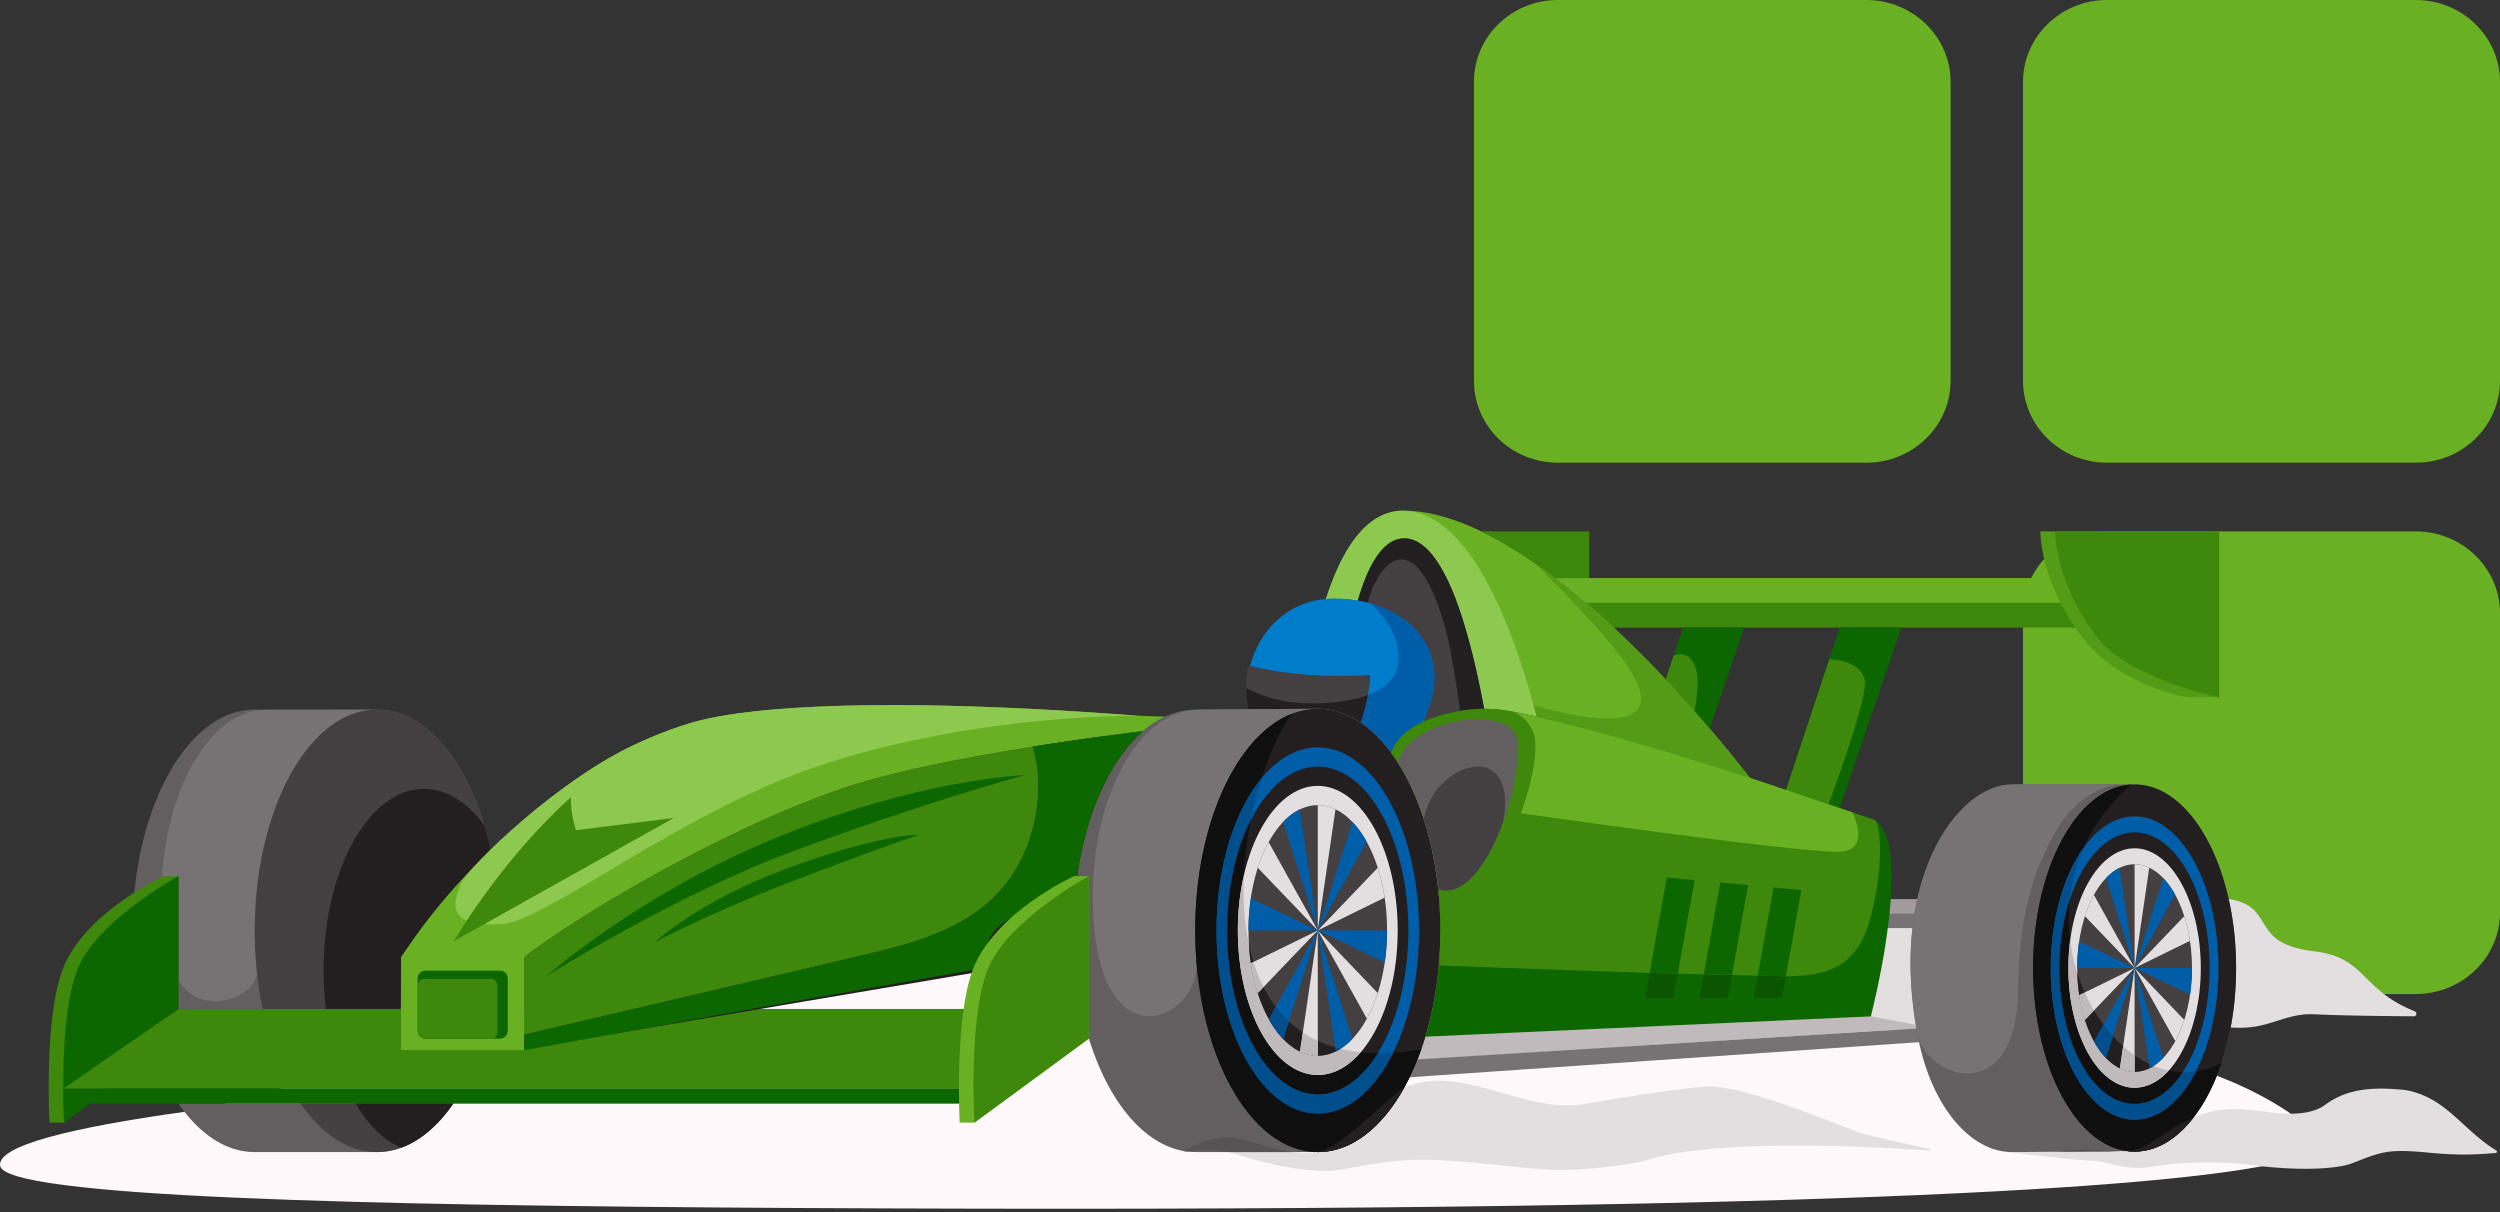 <svg width="1000" height="485" fill="none" xmlns="http://www.w3.org/2000/svg"><rect width="100%" height="100%" fill="#333333" stroke="none"/><g clip-path="url(#a)"><path fill-rule="evenodd" clip-rule="evenodd" d="M966.264 212.559H842.812c-18.515 0-33.608 14.668-33.608 32.758v119.696c0 17.955 15.093 32.601 33.608 32.601h123.452c18.649 0 33.746-14.646 33.746-32.601V245.317c0-18.09-15.097-32.758-33.746-32.758Zm0-212.559H842.812c-18.515 0-33.608 14.69-33.608 32.758v119.517c0 18.157 15.093 32.803 33.608 32.803h123.452c18.649 0 33.746-14.646 33.746-32.803V32.758C1000.01 14.691 984.913 0 966.264 0ZM746.572 0H623.186c-18.648 0-33.608 14.69-33.608 32.758v119.517c0 18.157 14.96 32.803 33.608 32.803h123.386c18.514 0 33.675-14.646 33.675-32.803V32.758C780.247 14.691 765.086 0 746.572 0Z" fill="#69B022"/><path fill-rule="evenodd" clip-rule="evenodd" d="M318.115 483.197c412.378 2.285 546.498-8.593 589.058-17.173 18.436-3.719 13.307-17.83 8.067-21.296-56.715-37.526-135.145-23.725-141.314-50.094-12.23-.885-45.814-6.779-58.438-7.43 0 0-304.066-27.812-311.787-51.846-.802.04-275.314 101.735-329.915 109.37C28.207 451.101-.96 458.294.025 466.23c1.554 12.533 142.107 15.993 318.09 16.967Z" fill="#FEF8FA"/><path fill-rule="evenodd" clip-rule="evenodd" d="M848.017 460.588h-.025c-2.124-.001-4.23-.194-6.405-.387-2.185-.193-4.442-.389-6.86-.389-1.222 0-2.485.05-3.803.174-2.535.239-5.984.539-9.619.843h-16.67a22.883 22.883 0 0 1-3.013-.226l.001.035s29.293 3.603 35.479 3.603c4.605 0 13.465 4.245 23.105 2.514 12.731-2.287 30.247-2.062 38.617-.946 25.473 3.395 38.376.873 41.496-.311 12.072-4.583 13.925-6.104 31.199-4.433 13.382 1.294 20.075.643 26.76.128a.54.54 0 0 0 .237-1.001c-13.656-8.342-20.051-21.256-36.307-24.164-1.138-.204-2.285-.202-3.431-.3-15.272-1.305-23.047 2.048-28.748 6.228-7.648 5.608-21.656 2.946-25.168 2.55-3.718-.419-7.489-.839-11.292-.839-2.076 0-4.164.126-6.257.444-3.548.541-6.865 1.621-9.967 2.977-1.838 2.364-1.841 2.366-.003.002-9.98 4.368-17.704 11.598-23.505 12.896-.992.222-1.961.372-2.918.465.963.124.963.124 0 0-.978.098-1.942.137-2.903.137Zm-320.908.241a25.677 25.677 0 0 1-4.901.453c-1.811 0-3.629-.168-5.455-.453-7.007-1.089-14.145-3.883-21.527-5.415l-.087-.018c-.002-.003-.002-.003-.004-.003a21.197 21.197 0 0 0-4.264-.421c-7.98 0-15.216 4.129-17.334 5.453h.001c-.354.225-.623.404-.623.404s.73-.118 1.802-.251h-.002a68.79 68.79 0 0 1 8.169-.51c.518 0 1.045.008 1.579.023l.107.003c2.248.068 4.596.281 6.821.735.591.122 1.174.259 1.743.418 5.545 1.528 20.901 7.091 38.074 7.091 6.516 0 21.655-4.486 37.397-4.449 16.815.039 40.208 3.531 51.883 4.025 13.89.587 33.968-2.529 37.545-3.695 28.761-9.369 95.576-5.295 113.958-3.951a.322.322 0 0 0 .097-.635c-7.532-1.636-22.012-4.819-26.686-6.118-6.421-1.783-47.29-19.781-62.849-18.856-14.522.862-49.891 7.161-50.046 7.181-24.175 3.121-48.406-16.601-70.862-6.744-1.385 2.486-1.402 2.516 0 0h-.002c-5.232 2.396-24.173 23.731-34.534 25.733Zm258.181-37.678c-1.235-6.928-3.605-27.687-3.642-35.341v-.311c0-.017 0-.032-.002-.047v-.287c0-5.712-6.365-16.258-5.684-21.596-3.871 2.957-41.266-2.099-44.603-.187-.109.065-.22.126-.331.187-2.407 15.157-7.958 39.837-8.039 40.154l50.474 8.685 11.827 8.743Zm140.798-17.428c10.819.554 29.793.733 39.438.789a1.038 1.038 0 0 0 .455-1.972c-21.766-8.637-19.441-21.407-39.893-23.949-17.885-2.226-18.204-8.358-23.118-15.022-8.7-11.801-35.452-4.043-38.315 0a116.58 116.58 0 0 1 1.974 9.632c1.059 6.549 1.611 4.834 1.611 12.003v.498l-.002.135v.18c0 .05 0 .104-.002.154v.172c-.059 6.869-.637 13.516-1.67 19.804 7.765.32 15.432 2.481 27.88 2.936 13.814.502 19.341-5.993 31.642-5.36Z" fill="#E3DEDF"/><path d="M591.117 231.219h296.197v19.811H591.117v-19.811Z" fill="#3E880B"/><path d="M591.117 231.219h296.197v9.904H591.117v-9.904Z" fill="#69B022"/><path d="M833.14 255.158c15.527 19.948 42.057 23.775 42.057 23.775h12.466l-5.906-66.373h-65.629s-.226 20.443 17.012 42.598Z" fill="#549C17"/><path d="M839.049 255.158c12.814 16.462 48.617 23.775 48.617 23.775V212.56h-65.629s-.226 20.443 17.012 42.598Z" fill="#3E880B"/><path d="M561.303 204.269c64.721 0 160.959 132.945 158.647 136.906l-192.841 14.484-8.479-33.009-.258-1.003s.157-8.576 1.192-21.094c.719-8.707 1.863-19.32 3.675-30.283a266.09 266.09 0 0 1 2.833-14.685l.281-1.238c.256-1.114.521-2.224.794-3.331.79-3.199 1.65-6.35 2.589-9.413l.06-.196.058-.186c.113-.368.228-.734.343-1.098l.205-.637.149-.459c.295-.905.598-1.801.907-2.685l.218-.619.221-.615.223-.612a111.538 111.538 0 0 1 1.584-4.063c1.559-3.773 3.277-7.284 5.17-10.433.273-.454.549-.9.828-1.338l.302-.467c.319-.489.643-.967.971-1.434l.107-.152.077-.108c4.337-6.088 9.494-10.33 15.629-11.729.192-.044.385-.085.579-.124l.225-.042c.203-.038.407-.073.613-.104l.066-.01.214-.031c.688-.095 1.39-.156 2.105-.18l.237-.007.238-.004.238-.001Z" fill="#69B022"/><path d="M622.574 323.181s-67.247-.648-103.944-.53l-.256-1.003s2.144-117.379 42.931-117.379c42.765.821 61.269 118.912 61.269 118.912Z" fill="#8DC94E"/><path fill-rule="evenodd" clip-rule="evenodd" d="M593.556 283.607s-20.007 3.098-24.584 5.279c3.097-5.579 2.71-12.323 2.324-17.991l-.007-.618c-.302-15.145-10.663-21.409-25.745-25.225l-.101-.025a24.288 24.288 0 0 0-.387-.096l-.245-.059c-1.065-.252-.594-4.422-1.69-4.607.979-3.377 2.061-6.551 3.253-9.427l.159-.38c.9-2.464 3.02-6.075 3.081-6.177 3.211-5.362 7.064-8.727 11.689-8.915.101-.004 3.532-.386 7.461 2.521 3.413 2.525 6.497 6.799 9.269 12.178l.018.035.105.206c8.953 16.631 15.233 51.782 15.511 53.301h-.111Zm-47.951-38.801.014-.057-.017.074-.058.229.047-.191.014-.055Z" fill="#444041"/><path fill-rule="evenodd" clip-rule="evenodd" d="M584.014 284.395c3.305-.528 6.558-.787 9.543-.787h.111a411.958 411.958 0 0 0-1.022-5.373l-.006-.037c-.003-.013-.007-.028-.009-.043-5.362-27.197-14.825-60.402-29.309-62.675 0 0-.978-.154-2.017-.113-4.625.19-8.478 3.553-11.69 8.915-.061.103-.691 1.203-.7 1.218-2.242 4.068-4.16 9.135-5.793 14.766a51.39 51.39 0 0 1 3.977.837c3.479-14.383 18.285-34.725 30.959 9.926 2.409 8.487 4.677 24.034 5.956 33.366Z" fill="#231F20"/><path d="M435.543 403.586H71.421l-46.104 31.92h376.544l33.682-31.92Z" fill="#3E880B"/><path d="M719.952 359.674h56.795v11.564h-56.795v-11.564Z" fill="#777374"/><path d="M498.767 276.991c0 19.757 13.499 34.034 34.955 34.034 21.455 0 40.129-20.209 40.129-39.965 0-19.754-18.674-31.577-40.129-31.577-21.456 0-34.955 17.752-34.955 37.508Z" fill="#005DA8"/><path d="m772.061 411.016-210.756 13.303v-13.303l176.951-6.373 33.805 6.373Z" fill="#C0BABC"/><path d="m772.061 416.561-210.756 14.522v-6.986l210.756-13.035v5.499Z" fill="#777374"/><path d="M547.545 270.031c2.033-.106-2.705 19.596-4.734 22.062-2.033 2.466-35.594 6.025-40.136 1.781-4.543-4.247-5.365-28.326-2.54-27.604 6.573 1.676 22.076 5.081 47.41 3.761Z" fill="#444041"/><path fill-rule="evenodd" clip-rule="evenodd" d="m503.933 294.612-4.695-10.775a70.101 70.101 0 0 1-.726-8.645c3.742 1.935 10.5 5.04 19.858 5.858a80.76 80.76 0 0 0 6.971.293c7.252 0 15.347-.924 21.812-3.353a9.742 9.742 0 0 0-.021.105c-1.167 5.715-3.176 12.604-4.322 13.996-1.899 2.303-31.308 5.561-38.877 2.521Z" fill="#231F20"/><path fill-rule="evenodd" clip-rule="evenodd" d="M478.238 283.837s47.311-.333 48.871-.333c27.075 0 49.026 39.696 49.026 88.663s-21.951 88.661-49.026 88.661H478.08c-18.05-.106-33.795-17.926-42.212-44.364-.11-.345-.219-.692-.326-1.04 0 0-4.031-45.943-5.298-62.099l.99-6.879c2.215-13.183 6.326-24.976 11.414-34.762 0 0 5.239-10.876 13.574-18.38.326-.293.663-.573.979-.869 9.572-8.994 21.037-8.598 21.037-8.598Z" fill="#635F60"/><path fill-rule="evenodd" clip-rule="evenodd" d="m527.109 283.504.195.001.089.001h.033l.025.001.273.004.019.001.036.001.109.002.135.005.036.001h.013l.259.011.043.001.046.003.245.012c26.354 1.484 47.47 40.592 47.47 88.619 0 48.967-21.951 88.661-49.026 88.661-24.716 0-45.161-33.073-48.538-76.078 1.648 23.522-40.713 42.536-41.429-24.836-.446-41.982 18.795-76.02 41.981-76.02l-.002-.063c6.49-.046 46.555-.327 47.988-.327Z" fill="#777374"/><path d="M478.082 372.168c0 48.968 21.951 88.663 49.028 88.663 27.076 0 49.026-39.695 49.026-88.663 0-48.967-21.95-88.662-49.026-88.662-27.077 0-49.028 39.695-49.028 88.662Z" fill="#231F20"/><path fill-rule="evenodd" clip-rule="evenodd" d="M516.647 285.528c-25.898 37.831-39.366 150.464 51.867 134.135-8.695 24.744-23.99 41.166-41.405 41.166-27.077 0-49.028-39.695-49.028-88.662 0-42.474 16.515-77.972 38.566-86.639Z" fill="#0F0F0F"/><path d="M527.11 445.412c22.331 0 40.5-32.857 40.5-73.244s-18.169-73.244-40.5-73.244c-22.333 0-40.502 32.857-40.502 73.244s18.169 73.244 40.502 73.244Z" fill="#005DA8"/><path fill-rule="evenodd" clip-rule="evenodd" d="M504.674 311.213c-14.619 45.17-11.769 114.188 52.557 109.864-7.419 14.929-18.175 24.334-30.122 24.334-22.333 0-40.502-32.857-40.502-73.244 0-25.391 7.182-47.806 18.067-60.954Z" fill="#004E8C"/><path d="M527.11 437.702c19.978 0 36.236-29.402 36.236-65.534 0-36.131-16.258-65.533-36.236-65.533-19.98 0-36.238 29.402-36.238 65.533 0 36.132 16.258 65.534 36.238 65.534Z" fill="#231F20"/><path fill-rule="evenodd" clip-rule="evenodd" d="M500.273 328.175c-8.349 41.948-.369 92.758 50.808 93.094-6.394 10.221-14.79 16.432-23.972 16.432-19.98 0-36.238-29.402-36.238-65.534 0-16.913 3.562-32.352 9.402-43.992Z" fill="#0F0F0F"/><path d="M527.11 429.991c17.632 0 31.972-25.938 31.972-57.823s-14.34-57.823-31.972-57.823-31.974 25.938-31.974 57.823 14.342 57.823 31.974 57.823Z" fill="#E3DEDF"/><path fill-rule="evenodd" clip-rule="evenodd" d="M497.563 350.063c-1.581 33.899 9.682 67.041 46.732 70.845-4.967 5.749-10.865 9.082-17.186 9.082-17.632 0-31.974-25.938-31.974-57.823 0-7.825.864-15.291 2.428-22.104Z" fill="#C0BABC"/><path d="M527.11 422.282c15.282 0 27.711-22.481 27.711-50.113 0-27.632-12.429-50.113-27.711-50.113-15.279 0-27.712 22.481-27.712 50.113 0 27.632 12.433 50.113 27.712 50.113Z" fill="#444041"/><path fill-rule="evenodd" clip-rule="evenodd" d="M499.577 377.9c4.285 20.005 15.352 36.39 36.61 41.618-2.844 1.788-5.899 2.761-9.078 2.761-14.207 0-25.953-19.436-27.532-44.379Z" fill="#231F20"/><path d="M527.109 422.28v-50.113l-7.089 48.45.006.004a17.493 17.493 0 0 0 3.732 1.293c1.102.242 2.223.359 3.351.366Zm23.993-25.061-23.993-25.052 19.646 35.309c1.681-3.058 3.145-6.504 4.347-10.257Zm-47.987.001 23.994-25.053-26.748 13.123c.634 4.223 1.567 8.225 2.754 11.93Zm24.173-75.165c2.386.027 4.702.603 6.91 1.66l-7.089 48.452v-50.113l.179.001Zm23.814 25.06-23.993 25.052 26.746-13.125c-.633-4.221-1.566-8.223-2.753-11.927Zm-23.993 25.052-19.647-35.308c-1.68 3.056-3.144 6.503-4.347 10.255l23.994 25.053Z" fill="#E3DEDF"/><path fill-rule="evenodd" clip-rule="evenodd" d="m520.02 420.618 1.115-7.62a44.434 44.434 0 0 0 5.974 3.355v5.927a15.893 15.893 0 0 1-3.524-.404 17.344 17.344 0 0 1-3.559-1.255l-.006-.003Zm-19.659-35.328 1.013-.497c1.093 3.512 2.43 6.872 4.034 10.033l-2.293 2.394c-1.187-3.705-2.12-7.707-2.754-11.93Z" fill="#C0BABC"/><path d="m540.962 415.558-13.853-43.391 7.257 48.37c2.334-1.146 4.548-2.832 6.596-4.979Zm-27.706-.001 13.853-43.39-19.525 35.528c1.691 3.039 3.597 5.687 5.672 7.862Zm41.563-43.067a88.649 88.649 0 0 1-.918 12.497l-26.792-12.82h27.71v.323Zm-13.858-43.714-13.852 43.391 19.523-35.531c-1.691-3.039-3.596-5.686-5.671-7.86Zm-40.645 30.571 26.793 12.82h-27.712c0-4.429.319-8.727.919-12.82Zm26.793 12.82-7.257-48.37c-2.334 1.147-4.547 2.833-6.595 4.979l13.852 43.391Z" fill="#005DA8"/><path fill-rule="evenodd" clip-rule="evenodd" d="m534.366 420.537-.235-1.566c.674.195 1.359.378 2.054.549-.598.376-1.204.715-1.819 1.017Zm-26.782-12.842 2.731-4.968a45.821 45.821 0 0 0 5.189 5.791l-2.248 7.04c-2.075-2.176-3.981-4.824-5.672-7.863Z" fill="#004E8C"/><path fill-rule="evenodd" clip-rule="evenodd" d="M150.774 460.828c11.484 0 22.041-7.173 30.384-19.176l.196-.284H71.324a67.128 67.128 0 0 0 2.462 3.357c7.892 10.066 17.498 16.01 27.871 16.102l.246.001h48.871Zm-79.328-57.243h91.425v-18.44l33.435-45.026-2.551-9.939v-.001c-8.274-27.604-24.418-46.342-42.981-46.342h-48.871c-25.123 0-45.819 34.334-48.561 78.502 3.861-2.944 18.104 41.246 18.104 41.246Z" fill="#635F60"/><path fill-rule="evenodd" clip-rule="evenodd" d="m126.251 295.767.087-.091c6.719-7.034 14.449-11.258 22.69-11.782 0 0-43.738.022-44.325.067l-.12.009c-21.32 1.704-38.508 32.213-39.997 70.565 4.11-2.594 6.86-4.086 6.86-4.086v41.733c8.904 14.586 29.517 7.394 31.398-2.512a157.828 157.828 0 0 1-.946-17.336c0-32.692 9.796-61.242 24.353-76.567Z" fill="#777374"/><path fill-rule="evenodd" clip-rule="evenodd" d="m181.158 441.652.196-.284h-61.158c1.933 2.811 3.985 5.362 6.142 7.621 7.189 7.53 15.536 11.839 24.436 11.839 11.484 0 22.041-7.173 30.384-19.176Zm-20.921-38.067 36.069-63.466-2.551-9.939v-.001c-8.274-27.604-24.418-46.342-42.981-46.342-.585 0-1.166.02-1.744.057-8.245.524-15.975 4.748-22.692 11.783-14.607 15.301-24.435 43.9-24.435 76.657 0 5.934.324 11.731.939 17.337.524 4.79 1.263 9.436 2.196 13.914h55.199Z" fill="#444041"/><path d="M65.529 350.45h5.916l-5.916 64.979-39.93 33.612h-5.817s-2.24-41.592 5.293-61.296c8.773-22.95 40.454-37.295 40.454-37.295Z" fill="#3E880B"/><path fill-rule="evenodd" clip-rule="evenodd" d="M25.317 435.702v5.667l.282 7.671 10.444-7.671h353.45a309.819 309.819 0 0 1-.083-5.865H25.317l46.103-31.919h.026v-53.136s-2.755 1.492-6.858 4.086a158.808 158.808 0 0 0-11.246 7.804c-8.93 6.81-18.58 15.879-22.35 25.405-4.956 12.522-5.749 34.036-5.675 47.958Z" fill="#0D6700"/><path fill-rule="evenodd" clip-rule="evenodd" d="M160.496 459.074c7.78-2.842 14.89-9.032 20.855-17.704h-39.172c5.058 8.559 11.34 14.777 18.317 17.704Zm-30.163-55.488h29.905l.178-20.744c.472-.7.978-1.444 1.524-2.226a177.72 177.72 0 0 1 1.953-2.764c6.862-9.548 18.017-23.507 32.413-37.732a130.612 130.612 0 0 0-2.55-9.939c-6.723-9.187-15.09-14.638-24.162-14.638-22.179 0-40.157 32.555-40.157 72.714 0 5.259.309 10.389.896 15.329Z" fill="#231F20"/><path fill-rule="evenodd" clip-rule="evenodd" d="M714.433 315.91a5084.992 5084.992 0 0 1 20.33 6.862l.359.124c.011.006.032.011.043.015.228.078.457.154.674.231l24.592-72.114h-24.494l-21.504 64.882Z" fill="#0D6700"/><path fill-rule="evenodd" clip-rule="evenodd" d="m714.43 315.909-.774 2.334c6.314 2.101 21.042 7.516 21.264 7.592l25.504-74.807h-24.49l-21.504 64.881Z" fill="#0D6700"/><path fill-rule="evenodd" clip-rule="evenodd" d="M731.082 322.64c5.58-15.025 16.076-44.768 14.804-50.697-1.742-8.113-14.158-8.217-14.158-8.217l-18.071 54.518c6.314 2.1 12.527 2.727 17.425 4.396Z" fill="#3E880B"/><path fill-rule="evenodd" clip-rule="evenodd" d="m669.414 262.352-3.733 11.266s15.366 18.027 17.34 20.339l14.636-42.929h-24.49l-3.753 11.324Z" fill="#0D6700"/><path fill-rule="evenodd" clip-rule="evenodd" d="M677.79 284.412c1.133-5.949 1.875-12.701.59-16.834-1.501-4.836-4.103-5.91-6.117-5.91-1.611 0-2.848.685-2.848.685l-4.79 14.455c3.979 4.225 8.114 5.747 13.165 7.604Zm-55.668-53.172h13.538v-18.68h-43.166c9.765 4.701 19.756 11.154 29.628 18.68Z" fill="#3E880B"/><path fill-rule="evenodd" clip-rule="evenodd" d="M613.489 282.166c40.276 11.049 47.943 3.341 40.141-11.397-7.832-14.792-39.859-45.627-39.878-45.647 33.092 22.927 65.962 59.948 86.179 86.019-27.162-6.525-60.976-16.907-84.621-22.112a396.236 396.236 0 0 0-1.821-6.863Z" fill="#549C17"/><path fill-rule="evenodd" clip-rule="evenodd" d="M752.014 365.467h16.655a79.706 79.706 0 0 1 1.86-5.795h-17.687a109.61 109.61 0 0 1-.828 5.795Z" fill="#A19B9D"/><path fill-rule="evenodd" clip-rule="evenodd" d="M547.154 277.992c6.231-2.342 10.946-6.08 11.928-11.738 2.318-13.318-9.797-24.316-10.974-24.855 14.569 4.018 25.443 14.242 25.736 29.043-.302-15.144-11.663-25.523-26.745-29.339a50.925 50.925 0 0 0-3.977-.837 56.043 56.043 0 0 0-9.4-.783c-1.145 0-2.267.05-3.365.148a34.474 34.474 0 0 0-7.567 1.533c-11.588 3.764-19.605 13.453-22.655 25.106 5.544 1.415 17.449 4.059 36.249 4.059 3.481 0 7.197-.091 11.161-.298h.015c.857 0 .472 3.629-.406 7.961Zm26.695-7.289c0-.024 0-.052-.003-.076.003.024.003.05.003.076Z" fill="#007DCA"/><path fill-rule="evenodd" clip-rule="evenodd" d="M748.348 327.47c-.956-.332-95.092-32.027-131.096-40.229-1.499-.341-2.239-.494-2.241-.495-11.047-2.477-19.261-4.388-30.998-2.352-5.171.826-10.464 2.311-15.041 4.492-6.033 2.877-10.821 6.965-12.439 12.355.287.391.574.789.857 1.191a75.13 75.13 0 0 1 1.73 2.579c4.134 6.449 7.667 14.129 10.422 22.72 2.738 8.53 4.71 17.963 5.751 27.987 2.905 27.958-2.511 50.239-5.146 58.947l178.201-8.121v-.007h.002v-.002s3.749-15.022 5.736-28.175c.633-4.187 1.266-8.546 1.718-12.895.202-1.941.374-3.879.509-5.794.978-13.808.029-26.435-5.652-30.927-.332-.538-1.841-1.11-2.313-1.274Z" fill="#0D6700"/><path fill-rule="evenodd" clip-rule="evenodd" d="M701.459 399.289h11.315l3.092-17.169c-.752.011-1.511.015-2.279.015-2.902 0-5.916-.06-9.019-.102l-3.109 17.256Zm-21.666 0h11.314l3.148-17.486c-3.288-.089-7.075-.2-11.255-.328l-3.207 17.814Zm-21.759 0h11.313l3.269-18.143c-3.595-.117-7.359-.241-11.249-.37l-3.333 18.513Z" fill="#0B5400"/><path fill-rule="evenodd" clip-rule="evenodd" d="M568.972 288.886c-6.033 2.877-10.821 6.965-12.439 12.355.287.391.574.789.857 1.191a75.13 75.13 0 0 1 1.73 2.579c.303-1.03.303-1.03 0 0 4.134 6.449 7.667 14.129 10.422 22.72 2.738 8.53 4.71 17.963 5.751 27.987.553 5.331.842 10.826.842 16.449 0 4.773-.209 9.456-.609 14.025 21.596.793 56.171 2.046 84.327 2.987l54.498 1.344c16.2-.217 28.657-3.129 33.997-24.038 6.295-24.646 2.631-36.805 2.361-37.638-.183-.567-1.859-1.202-2.361-1.377-1.034-.359-43.344-14.681-48.413-16.329h-.004c-58.426-18.93-84.903-24.391-84.92-24.395-11.047-2.477-19.261-4.388-30.998-2.352-5.16.895-10.464 2.311-15.041 4.492Zm6.321 66.832.078.024c.812.246.978.306-.078-.024Z" fill="#3E880B"/><path fill-rule="evenodd" clip-rule="evenodd" d="M578.424 356.207h.003c19.182-.002 33.544-54.62 27.295-63.368-2.488-3.483-8.1-5.125-14.623-5.125-10.796 0-24.079 4.499-29.796 12.594-.937 1.326-1.656 2.916-2.183 4.703 4.134 6.449 7.667 14.129 10.422 22.72 2.738 8.53 4.71 17.963 5.751 27.987.822.257 1.908.469 3.131.489Z" fill="#635F60"/><path fill-rule="evenodd" clip-rule="evenodd" d="M209.747 382.841v36.703l90.77-15.96 92.987-16.351v-2.646c0-10.52 8.535-19.05 19.048-19.05h.859c6.327-5.236 12.785-9.487 17.08-12.126 3.163-26.323 12.796-48.267 25.733-60.107.327-.295.653-.587.979-.869-37.649 4.761-91.661 12.905-121.591 23.389-51.088 17.895-108.698 53.327-125.865 67.017Z" fill="#3E880B"/><path d="M160.416 382.843h49.334v37.258h-49.334v-37.258Z" fill="#0D6700"/><path fill-rule="evenodd" clip-rule="evenodd" d="M160.415 420.099v-37.258c.472-.7 2.808-4.004 3.477-4.99 22.935-33.786 63.224-68.303 92.35-81.082.005-.002.007-.002.009-.004.1-.046 13.409-6.289 25.655-9.05 9.818-2.213 51.524-10.746 173.855-1.372 0 0 8.501.244 10.233.296-3.057 1.428-5.999 3.379-8.793 5.797-37.648 4.761-91.664 12.905-121.592 23.389-51.08 17.895-108.697 53.326-125.859 67.016v37.258h-49.335Zm39.578-31.844a3.1 3.1 0 0 1 3.099 3.099v21.004c0 .456-.098.888-.274 1.277l-.021.045a3.103 3.103 0 0 1-2.804 1.779h-29.821a3.099 3.099 0 0 1-3.097-3.101v-21.004c0-.729.25-1.398.672-1.927l.002-.004a.033.033 0 0 0 .009-.011l.009-.009.002-.004a3.096 3.096 0 0 1 2.403-1.144h29.821Z" fill="#69B022"/><path fill-rule="evenodd" clip-rule="evenodd" d="m709.436 355.002-6.348 35.243 11.263.278 6.211-34.48-11.126-1.041Zm-21.309-1.994-6.612 36.705 11.264.278 6.474-35.942-11.126-1.041Zm-21.398-2.002-6.876 38.173 11.264.278 6.738-37.41-11.126-1.041Z" fill="#0D6700"/><path fill-rule="evenodd" clip-rule="evenodd" d="M604.383 284.533c1.614.359 5.89 1.841 8.632 7.704 4.285 9.167-4.638 33.072-4.638 33.072s105.405 15.107 126.385 15.419c13.931.208 6.788-14.626 6.225-15.754-12.599-4.265-37.258-12.6-41.052-13.833h-.004c-58.426-18.93-84.903-24.391-84.92-24.395-3.791-.85-7.247-1.633-10.628-2.213Z" fill="#69B022"/><path fill-rule="evenodd" clip-rule="evenodd" d="M578.426 356.208c9.399-.002 17.636-13.122 22.861-27.53 6.214-34.218-27.906-23.899-31.744-.946 2.738 8.53 4.71 17.963 5.752 27.987 1.056.33 2.1.489 3.131.489Z" fill="#444041"/><path fill-rule="evenodd" clip-rule="evenodd" d="m209.75 419.544 212.162-35.91-1.73-10.807-8.026 1.562c6.916-8.643 15.809-19.428 18.33-20.977 3.166-26.323 12.801-48.267 25.736-60.107l-16.178 1.395a1310.531 1310.531 0 0 0-26.979 3.986c1.447 4.399 4.68 17.469-.591 35.035-10.702 35.663-43.732 42.827-70.422 49.12-26.691 6.293-132.302 31.024-132.302 31.024v5.679Z" fill="#231F20"/><path fill-rule="evenodd" clip-rule="evenodd" d="M413.065 298.686c1.447 4.399 4.68 17.468-.591 35.034-10.702 35.664-43.732 42.828-70.422 49.121-26.691 6.293-132.302 31.024-132.302 31.024v6.234l90.765-16.514 92.992-16.352v-2.646c0-10.52 8.527-19.05 19.049-19.05h.85c6.328-5.236 12.786-9.487 17.08-12.126 3.166-26.323 12.801-48.266 25.736-60.106a43.8 43.8 0 0 1 .979-.869c-13.271 1.678-28.576 3.777-44.136 6.25Z" fill="#0D6700"/><path fill-rule="evenodd" clip-rule="evenodd" d="M199.783 369.742c17.347 0 72.507-45.466 129.652-64.042 63.105-20.513 126.334-19.356 126.327-19.356-122.331-9.374-164.037-.842-173.855 1.372-12.246 2.761-25.555 9.004-25.655 9.049l-.009.005c-32.211 14.133-68.934 49.921-71.952 56.862-5.686 13.077.472 16.449 15.323 16.11.056-.002.113 0 .169 0Z" fill="#8DC94E"/><path fill-rule="evenodd" clip-rule="evenodd" d="M170.172 415.46h26.904c1.091-.363 1.894-1.359 1.894-2.57v-18.604a2.745 2.745 0 0 0-2.744-2.744h-26.408a2.744 2.744 0 0 0-2.742 2.744v18.074c0 1.711 1.385 3.1 3.096 3.1Z" fill="#3E880B"/><path fill-rule="evenodd" clip-rule="evenodd" d="M25.317 441.37h364.177a309.827 309.827 0 0 1-.083-5.864H25.317v5.864Z" fill="#0D6700"/><path fill-rule="evenodd" clip-rule="evenodd" d="m181.566 376.443 87.96-49.271-39.095 4.91s-2.1-5.326-2.1-13.153c-28.072 25.209-46.765 57.514-46.765 57.514Z" fill="#3E880B"/><path fill-rule="evenodd" clip-rule="evenodd" d="M218.296 390.644s51.081-32.27 97.478-49.6c54.579-20.384 93.994-30.945 93.994-30.945s-42.409 1.222-101.731 26.01c-53.651 22.42-89.741 54.535-89.741 54.535Z" fill="#0D6700"/><path fill-rule="evenodd" clip-rule="evenodd" d="M261.873 376.907s22.129-11.788 54.19-24.069c35.842-13.731 51.561-18.958 51.561-18.958s-15.101-.496-53.427 13.718c-34.836 12.92-52.324 29.309-52.324 29.309Z" fill="#0D6700"/><path fill-rule="evenodd" clip-rule="evenodd" d="M557.391 302.434c4.736-3.712 8.721-8.389 11.583-13.546-6.034 2.876-10.822 6.964-12.44 12.355.287.391.574.789.857 1.191Z" fill="#3E880B"/><path fill-rule="evenodd" clip-rule="evenodd" d="M850.92 460.451c.962.124 1.936.187 2.918.187 22.426 0 40.606-32.877 40.606-73.435 0-40.557-18.18-73.435-40.606-73.435l-.07.001.016-.001h-48.952c-22.427 0-50.133 39.495-37.404 102.195 5.367 26.436 20.481 44.722 37.207 44.866 0 0 45.297-.28 46.285-.378Z" fill="#635F60"/><path d="M813.233 387.204c0 40.559 18.18 73.435 40.606 73.435 22.427 0 40.607-32.876 40.607-73.435 0-40.557-18.18-73.435-40.607-73.435-22.426 0-40.606 32.878-40.606 73.435Z" fill="#231F20"/><path fill-rule="evenodd" clip-rule="evenodd" d="M852.513 313.807c-21.814 1.266-39.282 33.643-39.282 73.396 0 40.558 18.18 73.435 40.607 73.435 14.743 0 27.651-14.208 34.765-35.468-42.686 22.728-91.98-62.631-36.09-111.363Z" fill="#0F0F0F"/><path d="M853.839 447.869c18.496 0 33.545-27.214 33.545-60.665 0-33.448-15.049-60.663-33.545-60.663-18.497 0-33.542 27.215-33.542 60.663 0 33.451 15.045 60.665 33.542 60.665Z" fill="#005DA8"/><path fill-rule="evenodd" clip-rule="evenodd" d="M833.482 339.016c-8.011 11.096-13.186 28.569-13.186 48.187 0 33.449 15.044 60.664 33.542 60.664 9.651 0 18.363-7.41 24.488-19.249-32.817 4.895-64.297-46.376-44.844-89.602Z" fill="#004E8C"/><path d="M853.839 441.484c16.547 0 30.013-24.351 30.013-54.279 0-29.926-13.466-54.277-30.013-54.277-16.549 0-30.013 24.351-30.013 54.277 0 29.928 13.464 54.279 30.013 54.279Z" fill="#231F20"/><path fill-rule="evenodd" clip-rule="evenodd" d="M827.863 360.035c-2.567 7.996-4.038 17.277-4.038 27.168 0 29.928 13.464 54.279 30.013 54.279 7.282 0 13.968-4.717 19.173-12.551-25.579-.787-48.672-34.165-45.148-68.896Z" fill="#0F0F0F"/><path d="M853.839 435.097c14.604 0 26.482-21.482 26.482-47.893 0-26.407-11.878-47.892-26.482-47.892-14.603 0-26.484 21.485-26.484 47.892 0 26.411 11.881 47.893 26.484 47.893Z" fill="#E3DEDF"/><path fill-rule="evenodd" clip-rule="evenodd" d="M828.071 376.113a85.045 85.045 0 0 0-.717 11.09c0 26.41 11.881 47.893 26.484 47.893 4.983 0 9.648-2.501 13.631-6.844-19.341-4.143-36.155-26.29-39.398-52.139Z" fill="#C0BABC"/><path d="M853.839 428.713c12.655 0 22.951-18.621 22.951-41.509 0-22.885-10.296-41.507-22.951-41.507-12.655 0-22.952 18.622-22.952 41.507 0 22.888 10.297 41.509 22.952 41.509Z" fill="#444041"/><path fill-rule="evenodd" clip-rule="evenodd" d="M830.909 389.099c.551 22.012 10.626 39.613 22.929 39.613 2.669 0 5.233-.829 7.618-2.351-13.489-5.61-25.06-19.828-30.547-37.262Z" fill="#231F20"/><path d="m865.31 423.143-11.472-35.94 6.011 40.064c1.933-.95 3.765-2.346 5.461-4.124Zm-22.946-.002 11.474-35.938-16.171 29.427c1.4 2.517 2.978 4.71 4.697 6.511Zm34.424-35.67a73.305 73.305 0 0 1-.76 10.35l-22.19-10.618h22.951l-.001.268Zm-11.478-36.207-11.472 35.939 16.17-29.428c-1.4-2.516-2.979-4.709-4.698-6.511Zm-11.472 35.939-22.192-10.617a73.444 73.444 0 0 0-.761 10.617h22.953Zm0 0-6.01-40.063c-1.934.95-3.767 2.347-5.464 4.125l11.474 35.938Z" fill="#005DA8"/><path fill-rule="evenodd" clip-rule="evenodd" d="m859.587 425.522.262 1.745c.544-.268 1.08-.57 1.607-.907a38.721 38.721 0 0 1-1.869-.838Zm-18.199-15.663-3.721 6.771c1.4 2.517 2.978 4.71 4.697 6.511l2.778-8.703a60.745 60.745 0 0 1-3.754-4.579Z" fill="#004E8C"/><path d="M853.838 428.712v-41.509l-5.872 40.132.006.003c.989.467 2.021.837 3.09 1.072.913.2 1.842.296 2.776.302Zm19.871-20.758-19.871-20.751 16.271 29.245c1.392-2.531 2.604-5.385 3.6-8.494Zm-39.744 0 19.873-20.751-22.154 10.871c.525 3.496 1.297 6.811 2.281 9.88Zm20.021-62.257c1.976.023 3.894.499 5.724 1.376l-5.872 40.13v-41.507l.148.001Zm19.724 20.758-19.872 20.748 22.152-10.869c-.525-3.497-1.297-6.812-2.28-9.879Zm-19.872 20.748-16.273-29.243c-1.391 2.532-2.604 5.386-3.601 8.495l19.874 20.748Z" fill="#E3DEDF"/><path fill-rule="evenodd" clip-rule="evenodd" d="m849.255 418.526-1.289 8.809.006.003c.989.467 2.021.837 3.09 1.072.913.2 1.842.296 2.776.302v-6.56a48.495 48.495 0 0 1-4.583-3.626Zm-15.356-21.539-2.215 1.087c.525 3.496 1.297 6.811 2.281 9.88l3.637-3.798a70.977 70.977 0 0 1-3.703-7.169Z" fill="#C0BABC"/><path fill-rule="evenodd" clip-rule="evenodd" d="M847.689 313.768h-42.857c-22.245 0-49.685 38.858-37.707 100.669 5.047 17.993 39.141 27.366 40.068-17.256.407-19.608 1.935-41.507 14.842-64.254 8.28-14.59 19.013-18.341 25.654-19.159Z" fill="#777374"/><path d="m435.542 415.428-45.769 33.612h-5.895s-2.24-41.591 5.293-61.296c8.773-22.95 40.454-37.295 40.454-37.295h5.917v64.979Z" fill="#69B022"/><path d="M435.543 350.45v64.979l-45.769 33.612s-2.45-41.681 5.314-61.296c7.763-19.615 40.455-37.295 40.455-37.295Z" fill="#3E880B"/><path fill-rule="evenodd" clip-rule="evenodd" d="m484.47 460.091.098.004c2.25.067 4.598.28 6.827.734h25.364c-7.012-1.089-14.144-3.883-21.526-5.415l-.098-.018v-.002a21.1 21.1 0 0 0-4.262-.422c-7.98 0-15.22 4.129-17.33 5.453.359.063.707.117 1.077.165a68.573 68.573 0 0 1 8.262-.522c.522 0 1.055.008 1.588.023Z" fill="#575354"/><path fill-rule="evenodd" clip-rule="evenodd" d="M527.11 460.83c13.473 0 25.675-9.828 34.536-25.733h-.002c-5.232 2.396-24.173 23.731-34.534 25.733Z" fill="#231F20"/><path fill-rule="evenodd" clip-rule="evenodd" d="m821.303 460.829.022-.002c3.696-.302 24.56-.239 26.691-.239h-.022c-2.12-.001-4.229-.195-6.404-.387-2.185-.194-4.446-.389-6.86-.389-1.228 0-2.49.05-3.805.173-2.533.24-5.98.54-9.622.844Z" fill="#575354"/><path fill-rule="evenodd" clip-rule="evenodd" d="M853.839 460.639c8.761 0 16.874-5.016 23.505-13.548-9.98 4.368-17.703 11.598-23.505 12.896-.991.222-1.961.372-2.918.465.964.124 1.936.187 2.918.187Z" fill="#231F20"/></g><defs><clipPath id="a"><path fill="#fff" d="M0 0h1000v485H0z"/></clipPath></defs></svg>